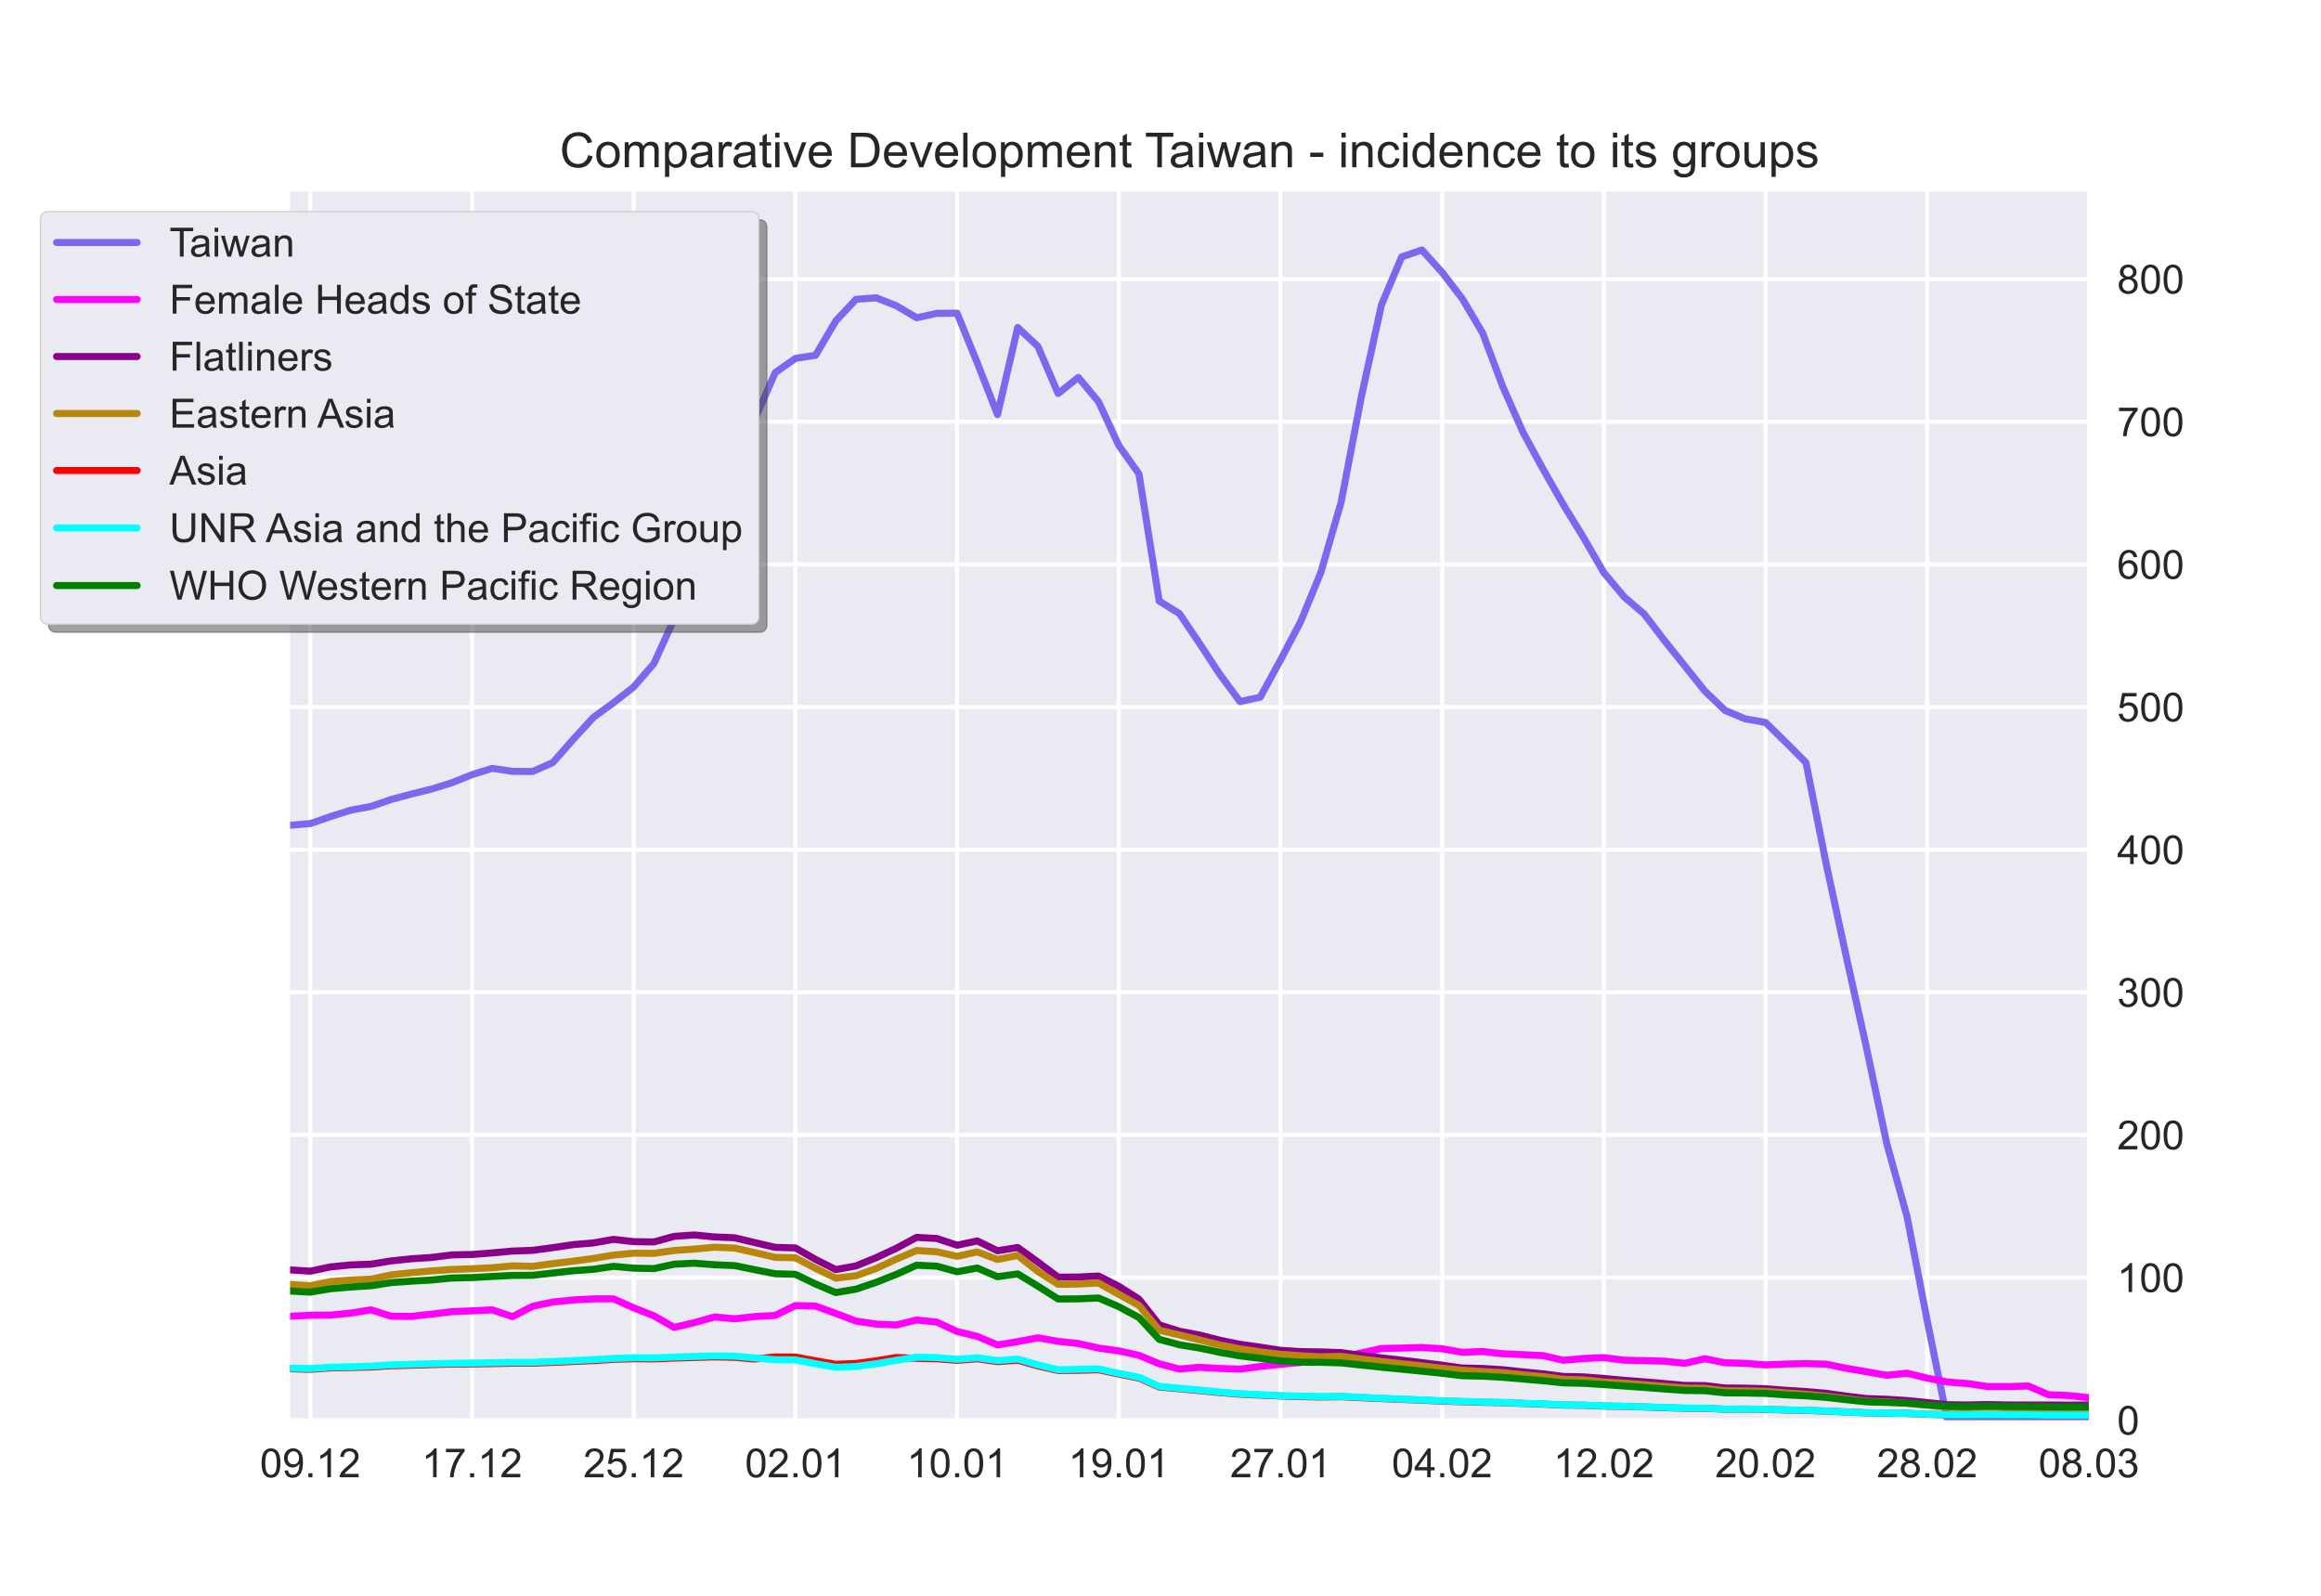 <?xml version="1.0" encoding="utf-8" standalone="no"?>
<!DOCTYPE svg PUBLIC "-//W3C//DTD SVG 1.1//EN"
  "http://www.w3.org/Graphics/SVG/1.1/DTD/svg11.dtd">
<!-- Created with matplotlib (https://matplotlib.org/) -->
<svg height="396pt" version="1.1" viewBox="0 0 576 396" width="576pt" xmlns="http://www.w3.org/2000/svg" xmlns:xlink="http://www.w3.org/1999/xlink">
 <defs>
  <style type="text/css">*{stroke-linecap:butt;stroke-linejoin:round;}</style>
 </defs>
 <g id="figure_1">
  <g id="patch_1">
   <path d="M 0 396 
L 576 396 
L 576 0 
L 0 0 
z
" style="fill:#ffffff;"/>
  </g>
  <g id="axes_1">
   <g id="patch_2">
    <path d="M 72 352.44 
L 518.4 352.44 
L 518.4 47.52 
L 72 47.52 
z
" style="fill:#eaeaf2;"/>
   </g>
   <g id="matplotlib.axis_1">
    <g id="xtick_1">
     <g id="line2d_1">
      <path clip-path="url(#p18e8c0a5b1)" d="M 77.016 352.44 
L 77.016 47.52 
" style="fill:none;stroke:#ffffff;stroke-linecap:round;"/>
     </g>
     <g id="line2d_2"/>
     <g id="text_1">
      <!-- 09.12 -->
      <g style="fill:#262626;" transform="translate(64.505 366.598)scale(0.1 -0.1)">
       <defs>
        <path d="M 4.156 35.297 
Q 4.156 48 6.766 55.734 
Q 9.375 63.484 14.516 67.672 
Q 19.672 71.875 27.484 71.875 
Q 33.25 71.875 37.594 69.547 
Q 41.938 67.234 44.766 62.859 
Q 47.609 58.5 49.219 52.219 
Q 50.828 45.953 50.828 35.297 
Q 50.828 22.703 48.234 14.969 
Q 45.656 7.234 40.5 3 
Q 35.359 -1.219 27.484 -1.219 
Q 17.141 -1.219 11.234 6.203 
Q 4.156 15.141 4.156 35.297 
z
M 13.188 35.297 
Q 13.188 17.672 17.312 11.828 
Q 21.438 6 27.484 6 
Q 33.547 6 37.672 11.859 
Q 41.797 17.719 41.797 35.297 
Q 41.797 52.984 37.672 58.781 
Q 33.547 64.594 27.391 64.594 
Q 21.344 64.594 17.719 59.469 
Q 13.188 52.938 13.188 35.297 
z
" id="ArialMT-48"/>
        <path d="M 5.469 16.547 
L 13.922 17.328 
Q 14.984 11.375 18.016 8.688 
Q 21.047 6 25.781 6 
Q 29.828 6 32.875 7.859 
Q 35.938 9.719 37.891 12.812 
Q 39.844 15.922 41.156 21.188 
Q 42.484 26.469 42.484 31.938 
Q 42.484 32.516 42.438 33.688 
Q 39.797 29.5 35.234 26.875 
Q 30.672 24.266 25.344 24.266 
Q 16.453 24.266 10.297 30.703 
Q 4.156 37.156 4.156 47.703 
Q 4.156 58.594 10.578 65.234 
Q 17 71.875 26.656 71.875 
Q 33.641 71.875 39.422 68.109 
Q 45.219 64.359 48.219 57.391 
Q 51.219 50.438 51.219 37.25 
Q 51.219 23.531 48.234 15.406 
Q 45.266 7.281 39.375 3.031 
Q 33.5 -1.219 25.594 -1.219 
Q 17.188 -1.219 11.859 3.438 
Q 6.547 8.109 5.469 16.547 
z
M 41.453 48.141 
Q 41.453 55.719 37.422 60.156 
Q 33.406 64.594 27.734 64.594 
Q 21.875 64.594 17.531 59.812 
Q 13.188 55.031 13.188 47.406 
Q 13.188 40.578 17.312 36.297 
Q 21.438 32.031 27.484 32.031 
Q 33.594 32.031 37.516 36.297 
Q 41.453 40.578 41.453 48.141 
z
" id="ArialMT-57"/>
        <path d="M 9.078 0 
L 9.078 10.016 
L 19.094 10.016 
L 19.094 0 
z
" id="ArialMT-46"/>
        <path d="M 37.25 0 
L 28.469 0 
L 28.469 56 
Q 25.297 52.984 20.141 49.953 
Q 14.984 46.922 10.891 45.406 
L 10.891 53.906 
Q 18.266 57.375 23.781 62.297 
Q 29.297 67.234 31.594 71.875 
L 37.25 71.875 
z
" id="ArialMT-49"/>
        <path d="M 50.344 8.453 
L 50.344 0 
L 3.031 0 
Q 2.938 3.172 4.047 6.109 
Q 5.859 10.938 9.828 15.625 
Q 13.812 20.312 21.344 26.469 
Q 33.016 36.031 37.109 41.625 
Q 41.219 47.219 41.219 52.203 
Q 41.219 57.422 37.469 61 
Q 33.734 64.594 27.734 64.594 
Q 21.391 64.594 17.578 60.781 
Q 13.766 56.984 13.719 50.25 
L 4.688 51.172 
Q 5.609 61.281 11.656 66.578 
Q 17.719 71.875 27.938 71.875 
Q 38.234 71.875 44.234 66.156 
Q 50.25 60.453 50.25 52 
Q 50.25 47.703 48.484 43.547 
Q 46.734 39.406 42.656 34.812 
Q 38.578 30.219 29.109 22.219 
Q 21.188 15.578 18.938 13.203 
Q 16.703 10.844 15.234 8.453 
z
" id="ArialMT-50"/>
       </defs>
       <use xlink:href="#ArialMT-48"/>
       <use x="55.615" xlink:href="#ArialMT-57"/>
       <use x="111.23" xlink:href="#ArialMT-46"/>
       <use x="139.014" xlink:href="#ArialMT-49"/>
       <use x="194.629" xlink:href="#ArialMT-50"/>
      </g>
     </g>
    </g>
    <g id="xtick_2">
     <g id="line2d_3">
      <path clip-path="url(#p18e8c0a5b1)" d="M 117.142 352.44 
L 117.142 47.52 
" style="fill:none;stroke:#ffffff;stroke-linecap:round;"/>
     </g>
     <g id="line2d_4"/>
     <g id="text_2">
      <!-- 17.12 -->
      <g style="fill:#262626;" transform="translate(104.631 366.598)scale(0.1 -0.1)">
       <defs>
        <path d="M 4.734 62.203 
L 4.734 70.656 
L 51.078 70.656 
L 51.078 63.812 
Q 44.234 56.547 37.516 44.484 
Q 30.812 32.422 27.156 19.672 
Q 24.516 10.688 23.781 0 
L 14.75 0 
Q 14.891 8.453 18.062 20.406 
Q 21.234 32.375 27.172 43.484 
Q 33.109 54.594 39.797 62.203 
z
" id="ArialMT-55"/>
       </defs>
       <use xlink:href="#ArialMT-49"/>
       <use x="55.615" xlink:href="#ArialMT-55"/>
       <use x="111.23" xlink:href="#ArialMT-46"/>
       <use x="139.014" xlink:href="#ArialMT-49"/>
       <use x="194.629" xlink:href="#ArialMT-50"/>
      </g>
     </g>
    </g>
    <g id="xtick_3">
     <g id="line2d_5">
      <path clip-path="url(#p18e8c0a5b1)" d="M 157.267 352.44 
L 157.267 47.52 
" style="fill:none;stroke:#ffffff;stroke-linecap:round;"/>
     </g>
     <g id="line2d_6"/>
     <g id="text_3">
      <!-- 25.12 -->
      <g style="fill:#262626;" transform="translate(144.756 366.598)scale(0.1 -0.1)">
       <defs>
        <path d="M 4.156 18.75 
L 13.375 19.531 
Q 14.406 12.797 18.141 9.391 
Q 21.875 6 27.156 6 
Q 33.5 6 37.891 10.781 
Q 42.281 15.578 42.281 23.484 
Q 42.281 31 38.062 35.344 
Q 33.844 39.703 27 39.703 
Q 22.75 39.703 19.328 37.766 
Q 15.922 35.844 13.969 32.766 
L 5.719 33.844 
L 12.641 70.609 
L 48.25 70.609 
L 48.25 62.203 
L 19.672 62.203 
L 15.828 42.969 
Q 22.266 47.469 29.344 47.469 
Q 38.719 47.469 45.156 40.969 
Q 51.609 34.469 51.609 24.266 
Q 51.609 14.547 45.953 7.469 
Q 39.062 -1.219 27.156 -1.219 
Q 17.391 -1.219 11.203 4.25 
Q 5.031 9.719 4.156 18.75 
z
" id="ArialMT-53"/>
       </defs>
       <use xlink:href="#ArialMT-50"/>
       <use x="55.615" xlink:href="#ArialMT-53"/>
       <use x="111.23" xlink:href="#ArialMT-46"/>
       <use x="139.014" xlink:href="#ArialMT-49"/>
       <use x="194.629" xlink:href="#ArialMT-50"/>
      </g>
     </g>
    </g>
    <g id="xtick_4">
     <g id="line2d_7">
      <path clip-path="url(#p18e8c0a5b1)" d="M 197.393 352.44 
L 197.393 47.52 
" style="fill:none;stroke:#ffffff;stroke-linecap:round;"/>
     </g>
     <g id="line2d_8"/>
     <g id="text_4">
      <!-- 02.01 -->
      <g style="fill:#262626;" transform="translate(184.882 366.598)scale(0.1 -0.1)">
       <use xlink:href="#ArialMT-48"/>
       <use x="55.615" xlink:href="#ArialMT-50"/>
       <use x="111.23" xlink:href="#ArialMT-46"/>
       <use x="139.014" xlink:href="#ArialMT-48"/>
       <use x="194.629" xlink:href="#ArialMT-49"/>
      </g>
     </g>
    </g>
    <g id="xtick_5">
     <g id="line2d_9">
      <path clip-path="url(#p18e8c0a5b1)" d="M 237.519 352.44 
L 237.519 47.52 
" style="fill:none;stroke:#ffffff;stroke-linecap:round;"/>
     </g>
     <g id="line2d_10"/>
     <g id="text_5">
      <!-- 10.01 -->
      <g style="fill:#262626;" transform="translate(225.008 366.598)scale(0.1 -0.1)">
       <use xlink:href="#ArialMT-49"/>
       <use x="55.615" xlink:href="#ArialMT-48"/>
       <use x="111.23" xlink:href="#ArialMT-46"/>
       <use x="139.014" xlink:href="#ArialMT-48"/>
       <use x="194.629" xlink:href="#ArialMT-49"/>
      </g>
     </g>
    </g>
    <g id="xtick_6">
     <g id="line2d_11">
      <path clip-path="url(#p18e8c0a5b1)" d="M 277.645 352.44 
L 277.645 47.52 
" style="fill:none;stroke:#ffffff;stroke-linecap:round;"/>
     </g>
     <g id="line2d_12"/>
     <g id="text_6">
      <!-- 19.01 -->
      <g style="fill:#262626;" transform="translate(265.134 366.598)scale(0.1 -0.1)">
       <use xlink:href="#ArialMT-49"/>
       <use x="55.615" xlink:href="#ArialMT-57"/>
       <use x="111.23" xlink:href="#ArialMT-46"/>
       <use x="139.014" xlink:href="#ArialMT-48"/>
       <use x="194.629" xlink:href="#ArialMT-49"/>
      </g>
     </g>
    </g>
    <g id="xtick_7">
     <g id="line2d_13">
      <path clip-path="url(#p18e8c0a5b1)" d="M 317.771 352.44 
L 317.771 47.52 
" style="fill:none;stroke:#ffffff;stroke-linecap:round;"/>
     </g>
     <g id="line2d_14"/>
     <g id="text_7">
      <!-- 27.01 -->
      <g style="fill:#262626;" transform="translate(305.26 366.598)scale(0.1 -0.1)">
       <use xlink:href="#ArialMT-50"/>
       <use x="55.615" xlink:href="#ArialMT-55"/>
       <use x="111.23" xlink:href="#ArialMT-46"/>
       <use x="139.014" xlink:href="#ArialMT-48"/>
       <use x="194.629" xlink:href="#ArialMT-49"/>
      </g>
     </g>
    </g>
    <g id="xtick_8">
     <g id="line2d_15">
      <path clip-path="url(#p18e8c0a5b1)" d="M 357.897 352.44 
L 357.897 47.52 
" style="fill:none;stroke:#ffffff;stroke-linecap:round;"/>
     </g>
     <g id="line2d_16"/>
     <g id="text_8">
      <!-- 04.02 -->
      <g style="fill:#262626;" transform="translate(345.386 366.598)scale(0.1 -0.1)">
       <defs>
        <path d="M 32.328 0 
L 32.328 17.141 
L 1.266 17.141 
L 1.266 25.203 
L 33.938 71.578 
L 41.109 71.578 
L 41.109 25.203 
L 50.781 25.203 
L 50.781 17.141 
L 41.109 17.141 
L 41.109 0 
z
M 32.328 25.203 
L 32.328 57.469 
L 9.906 25.203 
z
" id="ArialMT-52"/>
       </defs>
       <use xlink:href="#ArialMT-48"/>
       <use x="55.615" xlink:href="#ArialMT-52"/>
       <use x="111.23" xlink:href="#ArialMT-46"/>
       <use x="139.014" xlink:href="#ArialMT-48"/>
       <use x="194.629" xlink:href="#ArialMT-50"/>
      </g>
     </g>
    </g>
    <g id="xtick_9">
     <g id="line2d_17">
      <path clip-path="url(#p18e8c0a5b1)" d="M 398.022 352.44 
L 398.022 47.52 
" style="fill:none;stroke:#ffffff;stroke-linecap:round;"/>
     </g>
     <g id="line2d_18"/>
     <g id="text_9">
      <!-- 12.02 -->
      <g style="fill:#262626;" transform="translate(385.512 366.598)scale(0.1 -0.1)">
       <use xlink:href="#ArialMT-49"/>
       <use x="55.615" xlink:href="#ArialMT-50"/>
       <use x="111.23" xlink:href="#ArialMT-46"/>
       <use x="139.014" xlink:href="#ArialMT-48"/>
       <use x="194.629" xlink:href="#ArialMT-50"/>
      </g>
     </g>
    </g>
    <g id="xtick_10">
     <g id="line2d_19">
      <path clip-path="url(#p18e8c0a5b1)" d="M 438.148 352.44 
L 438.148 47.52 
" style="fill:none;stroke:#ffffff;stroke-linecap:round;"/>
     </g>
     <g id="line2d_20"/>
     <g id="text_10">
      <!-- 20.02 -->
      <g style="fill:#262626;" transform="translate(425.637 366.598)scale(0.1 -0.1)">
       <use xlink:href="#ArialMT-50"/>
       <use x="55.615" xlink:href="#ArialMT-48"/>
       <use x="111.23" xlink:href="#ArialMT-46"/>
       <use x="139.014" xlink:href="#ArialMT-48"/>
       <use x="194.629" xlink:href="#ArialMT-50"/>
      </g>
     </g>
    </g>
    <g id="xtick_11">
     <g id="line2d_21">
      <path clip-path="url(#p18e8c0a5b1)" d="M 478.274 352.44 
L 478.274 47.52 
" style="fill:none;stroke:#ffffff;stroke-linecap:round;"/>
     </g>
     <g id="line2d_22"/>
     <g id="text_11">
      <!-- 28.02 -->
      <g style="fill:#262626;" transform="translate(465.763 366.598)scale(0.1 -0.1)">
       <defs>
        <path d="M 17.672 38.812 
Q 12.203 40.828 9.562 44.531 
Q 6.938 48.25 6.938 53.422 
Q 6.938 61.234 12.547 66.547 
Q 18.172 71.875 27.484 71.875 
Q 36.859 71.875 42.578 66.422 
Q 48.297 60.984 48.297 53.172 
Q 48.297 48.188 45.672 44.5 
Q 43.062 40.828 37.75 38.812 
Q 44.344 36.672 47.781 31.875 
Q 51.219 27.094 51.219 20.453 
Q 51.219 11.281 44.719 5.031 
Q 38.234 -1.219 27.641 -1.219 
Q 17.047 -1.219 10.547 5.047 
Q 4.047 11.328 4.047 20.703 
Q 4.047 27.688 7.594 32.391 
Q 11.141 37.109 17.672 38.812 
z
M 15.922 53.719 
Q 15.922 48.641 19.188 45.406 
Q 22.469 42.188 27.688 42.188 
Q 32.766 42.188 36.016 45.375 
Q 39.266 48.578 39.266 53.219 
Q 39.266 58.062 35.906 61.359 
Q 32.562 64.656 27.594 64.656 
Q 22.562 64.656 19.234 61.422 
Q 15.922 58.203 15.922 53.719 
z
M 13.094 20.656 
Q 13.094 16.891 14.875 13.375 
Q 16.656 9.859 20.172 7.922 
Q 23.688 6 27.734 6 
Q 34.031 6 38.125 10.047 
Q 42.234 14.109 42.234 20.359 
Q 42.234 26.703 38.016 30.859 
Q 33.797 35.016 27.438 35.016 
Q 21.234 35.016 17.156 30.906 
Q 13.094 26.812 13.094 20.656 
z
" id="ArialMT-56"/>
       </defs>
       <use xlink:href="#ArialMT-50"/>
       <use x="55.615" xlink:href="#ArialMT-56"/>
       <use x="111.23" xlink:href="#ArialMT-46"/>
       <use x="139.014" xlink:href="#ArialMT-48"/>
       <use x="194.629" xlink:href="#ArialMT-50"/>
      </g>
     </g>
    </g>
    <g id="xtick_12">
     <g id="line2d_23">
      <path clip-path="url(#p18e8c0a5b1)" d="M 518.4 352.44 
L 518.4 47.52 
" style="fill:none;stroke:#ffffff;stroke-linecap:round;"/>
     </g>
     <g id="line2d_24"/>
     <g id="text_12">
      <!-- 08.03 -->
      <g style="fill:#262626;" transform="translate(505.889 366.598)scale(0.1 -0.1)">
       <defs>
        <path d="M 4.203 18.891 
L 12.984 20.062 
Q 14.5 12.594 18.141 9.297 
Q 21.781 6 27 6 
Q 33.203 6 37.469 10.297 
Q 41.75 14.594 41.75 20.953 
Q 41.75 27 37.797 30.922 
Q 33.844 34.859 27.734 34.859 
Q 25.25 34.859 21.531 33.891 
L 22.516 41.609 
Q 23.391 41.5 23.922 41.5 
Q 29.547 41.5 34.031 44.422 
Q 38.531 47.359 38.531 53.469 
Q 38.531 58.297 35.25 61.469 
Q 31.984 64.656 26.812 64.656 
Q 21.688 64.656 18.266 61.422 
Q 14.844 58.203 13.875 51.766 
L 5.078 53.328 
Q 6.688 62.156 12.391 67.016 
Q 18.109 71.875 26.609 71.875 
Q 32.469 71.875 37.391 69.359 
Q 42.328 66.844 44.938 62.5 
Q 47.562 58.156 47.562 53.266 
Q 47.562 48.641 45.062 44.828 
Q 42.578 41.016 37.703 38.766 
Q 44.047 37.312 47.562 32.688 
Q 51.078 28.078 51.078 21.141 
Q 51.078 11.766 44.234 5.25 
Q 37.406 -1.266 26.953 -1.266 
Q 17.531 -1.266 11.297 4.344 
Q 5.078 9.969 4.203 18.891 
z
" id="ArialMT-51"/>
       </defs>
       <use xlink:href="#ArialMT-48"/>
       <use x="55.615" xlink:href="#ArialMT-56"/>
       <use x="111.23" xlink:href="#ArialMT-46"/>
       <use x="139.014" xlink:href="#ArialMT-48"/>
       <use x="194.629" xlink:href="#ArialMT-51"/>
      </g>
     </g>
    </g>
   </g>
   <g id="matplotlib.axis_2">
    <g id="ytick_1">
     <g id="line2d_25">
      <path clip-path="url(#p18e8c0a5b1)" d="M 72 352.44 
L 518.4 352.44 
" style="fill:none;stroke:#ffffff;stroke-linecap:round;"/>
     </g>
     <g id="line2d_26"/>
     <g id="text_13">
      <!-- 0 -->
      <g style="fill:#262626;" transform="translate(525.4 356.019)scale(0.1 -0.1)">
       <use xlink:href="#ArialMT-48"/>
      </g>
     </g>
    </g>
    <g id="ytick_2">
     <g id="line2d_27">
      <path clip-path="url(#p18e8c0a5b1)" d="M 72 317.043 
L 518.4 317.043 
" style="fill:none;stroke:#ffffff;stroke-linecap:round;"/>
     </g>
     <g id="line2d_28"/>
     <g id="text_14">
      <!-- 100 -->
      <g style="fill:#262626;" transform="translate(525.4 320.622)scale(0.1 -0.1)">
       <use xlink:href="#ArialMT-49"/>
       <use x="55.615" xlink:href="#ArialMT-48"/>
       <use x="111.23" xlink:href="#ArialMT-48"/>
      </g>
     </g>
    </g>
    <g id="ytick_3">
     <g id="line2d_29">
      <path clip-path="url(#p18e8c0a5b1)" d="M 72 281.645 
L 518.4 281.645 
" style="fill:none;stroke:#ffffff;stroke-linecap:round;"/>
     </g>
     <g id="line2d_30"/>
     <g id="text_15">
      <!-- 200 -->
      <g style="fill:#262626;" transform="translate(525.4 285.224)scale(0.1 -0.1)">
       <use xlink:href="#ArialMT-50"/>
       <use x="55.615" xlink:href="#ArialMT-48"/>
       <use x="111.23" xlink:href="#ArialMT-48"/>
      </g>
     </g>
    </g>
    <g id="ytick_4">
     <g id="line2d_31">
      <path clip-path="url(#p18e8c0a5b1)" d="M 72 246.248 
L 518.4 246.248 
" style="fill:none;stroke:#ffffff;stroke-linecap:round;"/>
     </g>
     <g id="line2d_32"/>
     <g id="text_16">
      <!-- 300 -->
      <g style="fill:#262626;" transform="translate(525.4 249.827)scale(0.1 -0.1)">
       <use xlink:href="#ArialMT-51"/>
       <use x="55.615" xlink:href="#ArialMT-48"/>
       <use x="111.23" xlink:href="#ArialMT-48"/>
      </g>
     </g>
    </g>
    <g id="ytick_5">
     <g id="line2d_33">
      <path clip-path="url(#p18e8c0a5b1)" d="M 72 210.851 
L 518.4 210.851 
" style="fill:none;stroke:#ffffff;stroke-linecap:round;"/>
     </g>
     <g id="line2d_34"/>
     <g id="text_17">
      <!-- 400 -->
      <g style="fill:#262626;" transform="translate(525.4 214.429)scale(0.1 -0.1)">
       <use xlink:href="#ArialMT-52"/>
       <use x="55.615" xlink:href="#ArialMT-48"/>
       <use x="111.23" xlink:href="#ArialMT-48"/>
      </g>
     </g>
    </g>
    <g id="ytick_6">
     <g id="line2d_35">
      <path clip-path="url(#p18e8c0a5b1)" d="M 72 175.453 
L 518.4 175.453 
" style="fill:none;stroke:#ffffff;stroke-linecap:round;"/>
     </g>
     <g id="line2d_36"/>
     <g id="text_18">
      <!-- 500 -->
      <g style="fill:#262626;" transform="translate(525.4 179.032)scale(0.1 -0.1)">
       <use xlink:href="#ArialMT-53"/>
       <use x="55.615" xlink:href="#ArialMT-48"/>
       <use x="111.23" xlink:href="#ArialMT-48"/>
      </g>
     </g>
    </g>
    <g id="ytick_7">
     <g id="line2d_37">
      <path clip-path="url(#p18e8c0a5b1)" d="M 72 140.056 
L 518.4 140.056 
" style="fill:none;stroke:#ffffff;stroke-linecap:round;"/>
     </g>
     <g id="line2d_38"/>
     <g id="text_19">
      <!-- 600 -->
      <g style="fill:#262626;" transform="translate(525.4 143.635)scale(0.1 -0.1)">
       <defs>
        <path d="M 49.75 54.047 
L 41.016 53.375 
Q 39.844 58.547 37.703 60.891 
Q 34.125 64.656 28.906 64.656 
Q 24.703 64.656 21.531 62.312 
Q 17.391 59.281 14.984 53.469 
Q 12.594 47.656 12.5 36.922 
Q 15.672 41.75 20.266 44.094 
Q 24.859 46.438 29.891 46.438 
Q 38.672 46.438 44.844 39.969 
Q 51.031 33.5 51.031 23.25 
Q 51.031 16.5 48.125 10.719 
Q 45.219 4.938 40.141 1.859 
Q 35.062 -1.219 28.609 -1.219 
Q 17.625 -1.219 10.688 6.859 
Q 3.766 14.938 3.766 33.5 
Q 3.766 54.25 11.422 63.672 
Q 18.109 71.875 29.438 71.875 
Q 37.891 71.875 43.281 67.141 
Q 48.688 62.406 49.75 54.047 
z
M 13.875 23.188 
Q 13.875 18.656 15.797 14.5 
Q 17.719 10.359 21.188 8.172 
Q 24.656 6 28.469 6 
Q 34.031 6 38.031 10.484 
Q 42.047 14.984 42.047 22.703 
Q 42.047 30.125 38.078 34.391 
Q 34.125 38.672 28.125 38.672 
Q 22.172 38.672 18.016 34.391 
Q 13.875 30.125 13.875 23.188 
z
" id="ArialMT-54"/>
       </defs>
       <use xlink:href="#ArialMT-54"/>
       <use x="55.615" xlink:href="#ArialMT-48"/>
       <use x="111.23" xlink:href="#ArialMT-48"/>
      </g>
     </g>
    </g>
    <g id="ytick_8">
     <g id="line2d_39">
      <path clip-path="url(#p18e8c0a5b1)" d="M 72 104.658 
L 518.4 104.658 
" style="fill:none;stroke:#ffffff;stroke-linecap:round;"/>
     </g>
     <g id="line2d_40"/>
     <g id="text_20">
      <!-- 700 -->
      <g style="fill:#262626;" transform="translate(525.4 108.237)scale(0.1 -0.1)">
       <use xlink:href="#ArialMT-55"/>
       <use x="55.615" xlink:href="#ArialMT-48"/>
       <use x="111.23" xlink:href="#ArialMT-48"/>
      </g>
     </g>
    </g>
    <g id="ytick_9">
     <g id="line2d_41">
      <path clip-path="url(#p18e8c0a5b1)" d="M 72 69.261 
L 518.4 69.261 
" style="fill:none;stroke:#ffffff;stroke-linecap:round;"/>
     </g>
     <g id="line2d_42"/>
     <g id="text_21">
      <!-- 800 -->
      <g style="fill:#262626;" transform="translate(525.4 72.84)scale(0.1 -0.1)">
       <use xlink:href="#ArialMT-56"/>
       <use x="55.615" xlink:href="#ArialMT-48"/>
       <use x="111.23" xlink:href="#ArialMT-48"/>
      </g>
     </g>
    </g>
   </g>
   <g id="line2d_43">
    <path clip-path="url(#p18e8c0a5b1)" d="M 72 204.798 
L 77.016 204.373 
L 82.031 202.638 
L 87.047 201.045 
L 92.063 200.125 
L 97.079 198.391 
L 102.094 197.046 
L 107.11 195.807 
L 112.126 194.249 
L 117.142 192.232 
L 122.157 190.674 
L 127.173 191.417 
L 132.189 191.453 
L 137.204 189.223 
L 142.22 183.524 
L 147.236 178.037 
L 152.252 174.391 
L 157.267 170.462 
L 162.283 164.657 
L 167.299 153.613 
L 172.315 140.091 
L 177.33 128.021 
L 182.346 115.49 
L 187.362 103.986 
L 192.378 92.482 
L 197.393 88.942 
L 202.409 88.163 
L 207.425 79.632 
L 212.44 74.287 
L 217.456 73.898 
L 222.472 75.88 
L 227.488 78.854 
L 232.503 77.756 
L 237.519 77.721 
L 242.535 90.039 
L 247.551 102.889 
L 252.566 81.261 
L 257.582 85.969 
L 262.598 97.65 
L 267.613 93.65 
L 272.629 99.703 
L 277.645 110.534 
L 282.661 117.614 
L 287.676 149.153 
L 292.692 152.268 
L 297.708 159.701 
L 302.724 167.347 
L 307.739 174.108 
L 312.755 173.011 
L 317.771 163.807 
L 322.787 154.25 
L 327.802 142.038 
L 332.818 124.623 
L 337.834 98.499 
L 342.849 75.597 
L 347.865 63.739 
L 352.881 62.04 
L 357.897 67.597 
L 362.912 74.146 
L 367.928 82.606 
L 372.944 95.951 
L 377.96 107.278 
L 382.975 116.481 
L 387.991 125.26 
L 393.007 133.436 
L 398.022 142.109 
L 403.038 148.091 
L 408.054 152.409 
L 413.07 158.958 
L 418.085 165.223 
L 423.101 171.489 
L 428.117 176.303 
L 433.133 178.391 
L 438.148 179.276 
L 443.164 184.196 
L 448.18 189.223 
L 453.196 214.355 
L 458.211 237.505 
L 463.227 260.124 
L 468.243 283.805 
L 473.258 301.857 
L 478.274 327.733 
L 483.29 352.44 
L 488.306 352.44 
L 493.321 352.44 
L 498.337 352.44 
L 503.353 352.44 
L 508.369 352.44 
L 513.384 352.44 
L 518.4 352.44 
" style="fill:none;stroke:#7b68ee;stroke-linecap:round;stroke-width:1.75;"/>
   </g>
   <g id="line2d_44">
    <path clip-path="url(#p18e8c0a5b1)" d="M 72 326.635 
L 77.016 326.388 
L 82.031 326.352 
L 87.047 325.857 
L 92.063 325.042 
L 97.079 326.635 
L 102.094 326.671 
L 107.11 326.104 
L 112.126 325.503 
L 117.142 325.29 
L 122.157 325.042 
L 127.173 326.742 
L 132.189 324.158 
L 137.204 323.096 
L 142.22 322.6 
L 147.236 322.317 
L 152.252 322.317 
L 157.267 324.547 
L 162.283 326.529 
L 167.299 329.396 
L 172.315 328.228 
L 177.33 326.812 
L 182.346 327.272 
L 187.362 326.706 
L 192.378 326.423 
L 197.393 323.981 
L 202.409 324.122 
L 207.425 325.927 
L 212.44 327.839 
L 217.456 328.582 
L 222.472 328.795 
L 227.488 327.556 
L 232.503 328.087 
L 237.519 330.423 
L 242.535 331.626 
L 247.551 333.75 
L 252.566 332.936 
L 257.582 331.98 
L 262.598 332.865 
L 267.613 333.396 
L 272.629 334.529 
L 277.645 335.237 
L 282.661 336.334 
L 287.676 338.423 
L 292.692 339.732 
L 297.708 339.308 
L 302.724 339.591 
L 307.739 339.768 
L 312.755 339.095 
L 317.771 338.564 
L 322.787 338.104 
L 327.802 336.971 
L 332.818 336.901 
L 337.834 335.732 
L 342.849 334.635 
L 347.865 334.529 
L 352.881 334.387 
L 357.897 334.706 
L 362.912 335.591 
L 367.928 335.378 
L 372.944 335.945 
L 377.96 336.157 
L 382.975 336.405 
L 387.991 337.573 
L 393.007 337.113 
L 398.022 336.901 
L 403.038 337.538 
L 408.054 337.644 
L 413.07 337.785 
L 418.085 338.316 
L 423.101 337.184 
L 428.117 338.175 
L 433.133 338.316 
L 438.148 338.706 
L 443.164 338.493 
L 448.18 338.387 
L 453.196 338.529 
L 458.211 339.555 
L 463.227 340.405 
L 468.243 341.29 
L 473.258 340.759 
L 478.274 341.998 
L 483.29 342.954 
L 488.306 343.343 
L 493.321 344.086 
L 498.337 344.086 
L 503.353 343.945 
L 508.369 346.104 
L 513.384 346.316 
L 518.4 346.847 
" style="fill:none;stroke:#ff00ff;stroke-linecap:round;stroke-width:1.75;"/>
   </g>
   <g id="line2d_45">
    <path clip-path="url(#p18e8c0a5b1)" d="M 72 315.131 
L 77.016 315.45 
L 82.031 314.388 
L 87.047 313.892 
L 92.063 313.715 
L 97.079 312.901 
L 102.094 312.37 
L 107.11 312.052 
L 112.126 311.414 
L 117.142 311.308 
L 122.157 310.919 
L 127.173 310.459 
L 132.189 310.282 
L 137.204 309.609 
L 142.22 308.866 
L 147.236 308.441 
L 152.252 307.556 
L 157.267 308.122 
L 162.283 308.193 
L 167.299 306.813 
L 172.315 306.459 
L 177.33 306.954 
L 182.346 307.167 
L 187.362 308.37 
L 192.378 309.538 
L 197.393 309.68 
L 202.409 312.547 
L 207.425 315.06 
L 212.44 314.14 
L 217.456 312.087 
L 222.472 309.751 
L 227.488 307.061 
L 232.503 307.344 
L 237.519 309.007 
L 242.535 307.946 
L 247.551 310.388 
L 252.566 309.574 
L 257.582 313.184 
L 262.598 316.936 
L 267.613 316.901 
L 272.629 316.653 
L 277.645 319.202 
L 282.661 322.388 
L 287.676 328.759 
L 292.692 330.352 
L 297.708 331.308 
L 302.724 332.582 
L 307.739 333.609 
L 312.755 334.317 
L 317.771 335.095 
L 322.787 335.414 
L 327.802 335.485 
L 332.818 335.662 
L 337.834 336.334 
L 342.849 336.971 
L 347.865 337.538 
L 352.881 338.139 
L 357.897 338.777 
L 362.912 339.485 
L 367.928 339.591 
L 372.944 339.909 
L 377.96 340.44 
L 382.975 340.936 
L 387.991 341.573 
L 393.007 341.679 
L 398.022 342.069 
L 403.038 342.529 
L 408.054 342.918 
L 413.07 343.343 
L 418.085 343.803 
L 423.101 343.838 
L 428.117 344.44 
L 433.133 344.476 
L 438.148 344.617 
L 443.164 345.007 
L 448.18 345.325 
L 453.196 345.75 
L 458.211 346.458 
L 463.227 347.06 
L 468.243 347.237 
L 473.258 347.555 
L 478.274 348.051 
L 483.29 348.582 
L 488.306 348.652 
L 493.321 348.546 
L 498.337 348.652 
L 503.353 348.652 
L 508.369 348.652 
L 513.384 348.688 
L 518.4 348.652 
" style="fill:none;stroke:#8b008b;stroke-linecap:round;stroke-width:1.75;"/>
   </g>
   <g id="line2d_46">
    <path clip-path="url(#p18e8c0a5b1)" d="M 72 318.742 
L 77.016 319.06 
L 82.031 318.034 
L 87.047 317.644 
L 92.063 317.432 
L 97.079 316.37 
L 102.094 315.839 
L 107.11 315.379 
L 112.126 315.025 
L 117.142 314.848 
L 122.157 314.6 
L 127.173 314.14 
L 132.189 314.246 
L 137.204 313.574 
L 142.22 312.972 
L 147.236 312.299 
L 152.252 311.45 
L 157.267 310.99 
L 162.283 311.025 
L 167.299 310.317 
L 172.315 309.963 
L 177.33 309.503 
L 182.346 309.715 
L 187.362 310.848 
L 192.378 312.016 
L 197.393 312.122 
L 202.409 314.742 
L 207.425 317.184 
L 212.44 316.582 
L 217.456 314.777 
L 222.472 312.441 
L 227.488 310.317 
L 232.503 310.636 
L 237.519 311.768 
L 242.535 310.671 
L 247.551 312.547 
L 252.566 311.556 
L 257.582 315.521 
L 262.598 318.706 
L 267.613 318.636 
L 272.629 318.388 
L 277.645 321.22 
L 282.661 323.945 
L 287.676 330.104 
L 292.692 331.272 
L 297.708 332.511 
L 302.724 333.75 
L 307.739 334.741 
L 312.755 335.485 
L 317.771 336.086 
L 322.787 336.44 
L 327.802 336.688 
L 332.818 336.582 
L 337.834 337.255 
L 342.849 337.856 
L 347.865 338.423 
L 352.881 338.954 
L 357.897 339.555 
L 362.912 340.016 
L 367.928 340.369 
L 372.944 340.653 
L 377.96 341.184 
L 382.975 341.608 
L 387.991 342.281 
L 393.007 342.423 
L 398.022 342.954 
L 403.038 343.237 
L 408.054 343.626 
L 413.07 344.051 
L 418.085 344.44 
L 423.101 344.511 
L 428.117 345.113 
L 433.133 345.148 
L 438.148 345.254 
L 443.164 345.644 
L 448.18 345.998 
L 453.196 346.493 
L 458.211 347.13 
L 463.227 347.732 
L 468.243 347.909 
L 473.258 348.228 
L 478.274 348.723 
L 483.29 349.254 
L 488.306 349.325 
L 493.321 349.219 
L 498.337 349.325 
L 503.353 349.36 
L 508.369 349.36 
L 513.384 349.396 
L 518.4 349.396 
" style="fill:none;stroke:#b8860b;stroke-linecap:round;stroke-width:1.75;"/>
   </g>
   <g id="line2d_47">
    <path clip-path="url(#p18e8c0a5b1)" d="M 72 339.662 
L 77.016 339.803 
L 82.031 339.449 
L 87.047 339.343 
L 92.063 339.237 
L 97.079 338.918 
L 102.094 338.777 
L 107.11 338.635 
L 112.126 338.493 
L 117.142 338.458 
L 122.157 338.387 
L 127.173 338.281 
L 132.189 338.281 
L 137.204 338.069 
L 142.22 337.856 
L 147.236 337.644 
L 152.252 337.325 
L 157.267 337.184 
L 162.283 337.219 
L 167.299 337.007 
L 172.315 336.865 
L 177.33 336.724 
L 182.346 336.83 
L 187.362 337.255 
L 192.378 336.724 
L 197.393 336.759 
L 202.409 337.679 
L 207.425 338.564 
L 212.44 338.352 
L 217.456 337.679 
L 222.472 336.865 
L 227.488 337.078 
L 232.503 337.184 
L 237.519 337.573 
L 242.535 337.184 
L 247.551 337.892 
L 252.566 337.538 
L 257.582 338.954 
L 262.598 340.086 
L 267.613 340.051 
L 272.629 339.909 
L 277.645 340.971 
L 282.661 341.962 
L 287.676 344.192 
L 292.692 344.617 
L 297.708 345.077 
L 302.724 345.573 
L 307.739 345.962 
L 312.755 346.21 
L 317.771 346.422 
L 322.787 346.564 
L 327.802 346.67 
L 332.818 346.599 
L 337.834 346.847 
L 342.849 347.06 
L 347.865 347.272 
L 352.881 347.449 
L 357.897 347.697 
L 362.912 347.838 
L 367.928 347.98 
L 372.944 348.086 
L 377.96 348.263 
L 382.975 348.44 
L 387.991 348.688 
L 393.007 348.723 
L 398.022 348.936 
L 403.038 349.006 
L 408.054 349.148 
L 413.07 349.325 
L 418.085 349.467 
L 423.101 349.467 
L 428.117 349.714 
L 433.133 349.679 
L 438.148 349.75 
L 443.164 349.891 
L 448.18 349.998 
L 453.196 350.175 
L 458.211 350.387 
L 463.227 350.599 
L 468.243 350.706 
L 473.258 350.741 
L 478.274 350.953 
L 483.29 351.095 
L 488.306 351.095 
L 493.321 351.06 
L 498.337 351.095 
L 503.353 351.13 
L 508.369 351.166 
L 513.384 351.166 
L 518.4 351.166 
" style="fill:none;stroke:#ff0000;stroke-linecap:round;stroke-width:1.75;"/>
   </g>
   <g id="line2d_48">
    <path clip-path="url(#p18e8c0a5b1)" d="M 72 339.52 
L 77.016 339.626 
L 82.031 339.272 
L 87.047 339.166 
L 92.063 339.024 
L 97.079 338.706 
L 102.094 338.564 
L 107.11 338.423 
L 112.126 338.316 
L 117.142 338.246 
L 122.157 338.175 
L 127.173 338.069 
L 132.189 338.069 
L 137.204 337.856 
L 142.22 337.644 
L 147.236 337.396 
L 152.252 337.113 
L 157.267 336.936 
L 162.283 336.971 
L 167.299 336.759 
L 172.315 336.617 
L 177.33 336.476 
L 182.346 336.547 
L 187.362 336.971 
L 192.378 337.432 
L 197.393 337.467 
L 202.409 338.423 
L 207.425 339.308 
L 212.44 339.095 
L 217.456 338.423 
L 222.472 337.573 
L 227.488 336.794 
L 232.503 336.901 
L 237.519 337.325 
L 242.535 336.936 
L 247.551 337.644 
L 252.566 337.255 
L 257.582 338.706 
L 262.598 339.909 
L 267.613 339.803 
L 272.629 339.697 
L 277.645 340.794 
L 282.661 341.785 
L 287.676 344.051 
L 292.692 344.511 
L 297.708 344.936 
L 302.724 345.467 
L 307.739 345.856 
L 312.755 346.104 
L 317.771 346.352 
L 322.787 346.458 
L 327.802 346.564 
L 332.818 346.529 
L 337.834 346.741 
L 342.849 346.989 
L 347.865 347.201 
L 352.881 347.378 
L 357.897 347.626 
L 362.912 347.768 
L 367.928 347.909 
L 372.944 348.015 
L 377.96 348.228 
L 382.975 348.369 
L 387.991 348.652 
L 393.007 348.688 
L 398.022 348.865 
L 403.038 348.971 
L 408.054 349.113 
L 413.07 349.254 
L 418.085 349.431 
L 423.101 349.431 
L 428.117 349.679 
L 433.133 349.644 
L 438.148 349.714 
L 443.164 349.856 
L 448.18 349.962 
L 453.196 350.139 
L 458.211 350.387 
L 463.227 350.599 
L 468.243 350.67 
L 473.258 350.741 
L 478.274 350.918 
L 483.29 351.095 
L 488.306 351.095 
L 493.321 351.06 
L 498.337 351.095 
L 503.353 351.095 
L 508.369 351.166 
L 513.384 351.166 
L 518.4 351.166 
" style="fill:none;stroke:#00ffff;stroke-linecap:round;stroke-width:1.75;"/>
   </g>
   <g id="line2d_49">
    <path clip-path="url(#p18e8c0a5b1)" d="M 72 320.37 
L 77.016 320.653 
L 82.031 319.804 
L 87.047 319.379 
L 92.063 319.06 
L 97.079 318.282 
L 102.094 317.928 
L 107.11 317.644 
L 112.126 317.149 
L 117.142 317.043 
L 122.157 316.759 
L 127.173 316.512 
L 132.189 316.476 
L 137.204 315.91 
L 142.22 315.344 
L 147.236 314.99 
L 152.252 314.246 
L 157.267 314.706 
L 162.283 314.813 
L 167.299 313.715 
L 172.315 313.467 
L 177.33 313.857 
L 182.346 314.069 
L 187.362 315.096 
L 192.378 316.087 
L 197.393 316.228 
L 202.409 318.636 
L 207.425 320.759 
L 212.44 319.91 
L 217.456 318.211 
L 222.472 316.228 
L 227.488 313.963 
L 232.503 314.211 
L 237.519 315.591 
L 242.535 314.671 
L 247.551 316.83 
L 252.566 316.122 
L 257.582 319.166 
L 262.598 322.352 
L 267.613 322.317 
L 272.629 322.104 
L 277.645 324.264 
L 282.661 326.954 
L 287.676 332.37 
L 292.692 333.715 
L 297.708 334.529 
L 302.724 335.591 
L 307.739 336.476 
L 312.755 337.078 
L 317.771 337.715 
L 322.787 338.033 
L 327.802 338.069 
L 332.818 338.21 
L 337.834 338.741 
L 342.849 339.272 
L 347.865 339.768 
L 352.881 340.263 
L 357.897 340.794 
L 362.912 341.396 
L 367.928 341.502 
L 372.944 341.785 
L 377.96 342.21 
L 382.975 342.635 
L 387.991 343.166 
L 393.007 343.272 
L 398.022 343.591 
L 403.038 343.945 
L 408.054 344.299 
L 413.07 344.688 
L 418.085 345.042 
L 423.101 345.113 
L 428.117 345.644 
L 433.133 345.679 
L 438.148 345.785 
L 443.164 346.139 
L 448.18 346.387 
L 453.196 346.776 
L 458.211 347.343 
L 463.227 347.874 
L 468.243 348.015 
L 473.258 348.192 
L 478.274 348.617 
L 483.29 348.971 
L 488.306 349.042 
L 493.321 348.936 
L 498.337 349.006 
L 503.353 349.042 
L 508.369 349.113 
L 513.384 349.148 
L 518.4 349.113 
" style="fill:none;stroke:#008000;stroke-linecap:round;stroke-width:1.75;"/>
   </g>
   <g id="patch_3">
    <path d="M 72 352.44 
L 72 47.52 
" style="fill:none;"/>
   </g>
   <g id="patch_4">
    <path d="M 518.4 352.44 
L 518.4 47.52 
" style="fill:none;"/>
   </g>
   <g id="patch_5">
    <path d="M 72 352.44 
L 518.4 352.44 
" style="fill:none;"/>
   </g>
   <g id="patch_6">
    <path d="M 72 47.52 
L 518.4 47.52 
" style="fill:none;"/>
   </g>
   <g id="text_22">
    <!-- Comparative Development Taiwan - incidence to its groups -->
    <g style="fill:#262626;" transform="translate(138.907 41.52)scale(0.12 -0.12)">
     <defs>
      <path d="M 58.797 25.094 
L 68.266 22.703 
Q 65.281 11.031 57.547 4.906 
Q 49.812 -1.219 38.625 -1.219 
Q 27.047 -1.219 19.797 3.484 
Q 12.547 8.203 8.766 17.141 
Q 4.984 26.078 4.984 36.328 
Q 4.984 47.516 9.25 55.828 
Q 13.531 64.156 21.406 68.469 
Q 29.297 72.797 38.766 72.797 
Q 49.516 72.797 56.828 67.328 
Q 64.156 61.859 67.047 51.953 
L 57.719 49.75 
Q 55.219 57.562 50.484 61.125 
Q 45.75 64.703 38.578 64.703 
Q 30.328 64.703 24.781 60.734 
Q 19.234 56.781 16.984 50.109 
Q 14.75 43.453 14.75 36.375 
Q 14.75 27.25 17.406 20.438 
Q 20.062 13.625 25.672 10.25 
Q 31.297 6.891 37.844 6.891 
Q 45.797 6.891 51.312 11.469 
Q 56.844 16.062 58.797 25.094 
z
" id="ArialMT-67"/>
      <path d="M 3.328 25.922 
Q 3.328 40.328 11.328 47.266 
Q 18.016 53.031 27.641 53.031 
Q 38.328 53.031 45.109 46.016 
Q 51.906 39.016 51.906 26.656 
Q 51.906 16.656 48.906 10.906 
Q 45.906 5.172 40.156 2 
Q 34.422 -1.172 27.641 -1.172 
Q 16.75 -1.172 10.031 5.812 
Q 3.328 12.797 3.328 25.922 
z
M 12.359 25.922 
Q 12.359 15.969 16.703 11.016 
Q 21.047 6.062 27.641 6.062 
Q 34.188 6.062 38.531 11.031 
Q 42.875 16.016 42.875 26.219 
Q 42.875 35.844 38.5 40.797 
Q 34.125 45.75 27.641 45.75 
Q 21.047 45.75 16.703 40.812 
Q 12.359 35.891 12.359 25.922 
z
" id="ArialMT-111"/>
      <path d="M 6.594 0 
L 6.594 51.859 
L 14.453 51.859 
L 14.453 44.578 
Q 16.891 48.391 20.938 50.703 
Q 25 53.031 30.172 53.031 
Q 35.938 53.031 39.625 50.641 
Q 43.312 48.25 44.828 43.953 
Q 50.984 53.031 60.844 53.031 
Q 68.562 53.031 72.703 48.75 
Q 76.859 44.484 76.859 35.594 
L 76.859 0 
L 68.109 0 
L 68.109 32.672 
Q 68.109 37.938 67.25 40.25 
Q 66.406 42.578 64.156 43.984 
Q 61.922 45.406 58.891 45.406 
Q 53.422 45.406 49.797 41.766 
Q 46.188 38.141 46.188 30.125 
L 46.188 0 
L 37.406 0 
L 37.406 33.688 
Q 37.406 39.547 35.25 42.469 
Q 33.109 45.406 28.219 45.406 
Q 24.516 45.406 21.359 43.453 
Q 18.219 41.5 16.797 37.734 
Q 15.375 33.984 15.375 26.906 
L 15.375 0 
z
" id="ArialMT-109"/>
      <path d="M 6.594 -19.875 
L 6.594 51.859 
L 14.594 51.859 
L 14.594 45.125 
Q 17.438 49.078 21 51.047 
Q 24.562 53.031 29.641 53.031 
Q 36.281 53.031 41.359 49.609 
Q 46.438 46.188 49.016 39.953 
Q 51.609 33.734 51.609 26.312 
Q 51.609 18.359 48.75 11.984 
Q 45.906 5.609 40.453 2.219 
Q 35.016 -1.172 29 -1.172 
Q 24.609 -1.172 21.109 0.688 
Q 17.625 2.547 15.375 5.375 
L 15.375 -19.875 
z
M 14.547 25.641 
Q 14.547 15.625 18.594 10.844 
Q 22.656 6.062 28.422 6.062 
Q 34.281 6.062 38.453 11.016 
Q 42.625 15.969 42.625 26.375 
Q 42.625 36.281 38.547 41.203 
Q 34.469 46.141 28.812 46.141 
Q 23.188 46.141 18.859 40.891 
Q 14.547 35.641 14.547 25.641 
z
" id="ArialMT-112"/>
      <path d="M 40.438 6.391 
Q 35.547 2.25 31.031 0.531 
Q 26.516 -1.172 21.344 -1.172 
Q 12.797 -1.172 8.203 3 
Q 3.609 7.172 3.609 13.672 
Q 3.609 17.484 5.344 20.625 
Q 7.078 23.781 9.891 25.688 
Q 12.703 27.594 16.219 28.562 
Q 18.797 29.25 24.031 29.891 
Q 34.672 31.156 39.703 32.906 
Q 39.75 34.719 39.75 35.203 
Q 39.75 40.578 37.25 42.781 
Q 33.891 45.75 27.25 45.75 
Q 21.047 45.75 18.094 43.578 
Q 15.141 41.406 13.719 35.891 
L 5.125 37.062 
Q 6.297 42.578 8.984 45.969 
Q 11.672 49.359 16.75 51.188 
Q 21.828 53.031 28.516 53.031 
Q 35.156 53.031 39.297 51.469 
Q 43.453 49.906 45.406 47.531 
Q 47.359 45.172 48.141 41.547 
Q 48.578 39.312 48.578 33.453 
L 48.578 21.734 
Q 48.578 9.469 49.141 6.219 
Q 49.703 2.984 51.375 0 
L 42.188 0 
Q 40.828 2.734 40.438 6.391 
z
M 39.703 26.031 
Q 34.906 24.078 25.344 22.703 
Q 19.922 21.922 17.672 20.938 
Q 15.438 19.969 14.203 18.094 
Q 12.984 16.219 12.984 13.922 
Q 12.984 10.406 15.641 8.062 
Q 18.312 5.719 23.438 5.719 
Q 28.516 5.719 32.469 7.938 
Q 36.422 10.156 38.281 14.016 
Q 39.703 17 39.703 22.797 
z
" id="ArialMT-97"/>
      <path d="M 6.5 0 
L 6.5 51.859 
L 14.406 51.859 
L 14.406 44 
Q 17.438 49.516 20 51.266 
Q 22.562 53.031 25.641 53.031 
Q 30.078 53.031 34.672 50.203 
L 31.641 42.047 
Q 28.422 43.953 25.203 43.953 
Q 22.312 43.953 20.016 42.219 
Q 17.719 40.484 16.75 37.406 
Q 15.281 32.719 15.281 27.156 
L 15.281 0 
z
" id="ArialMT-114"/>
      <path d="M 25.781 7.859 
L 27.047 0.094 
Q 23.344 -0.688 20.406 -0.688 
Q 15.625 -0.688 12.984 0.828 
Q 10.359 2.344 9.281 4.812 
Q 8.203 7.281 8.203 15.188 
L 8.203 45.016 
L 1.766 45.016 
L 1.766 51.859 
L 8.203 51.859 
L 8.203 64.703 
L 16.938 69.969 
L 16.938 51.859 
L 25.781 51.859 
L 25.781 45.016 
L 16.938 45.016 
L 16.938 14.703 
Q 16.938 10.938 17.406 9.859 
Q 17.875 8.797 18.922 8.156 
Q 19.969 7.516 21.922 7.516 
Q 23.391 7.516 25.781 7.859 
z
" id="ArialMT-116"/>
      <path d="M 6.641 61.469 
L 6.641 71.578 
L 15.438 71.578 
L 15.438 61.469 
z
M 6.641 0 
L 6.641 51.859 
L 15.438 51.859 
L 15.438 0 
z
" id="ArialMT-105"/>
      <path d="M 21 0 
L 1.266 51.859 
L 10.547 51.859 
L 21.688 20.797 
Q 23.484 15.766 25 10.359 
Q 26.172 14.453 28.266 20.219 
L 39.797 51.859 
L 48.828 51.859 
L 29.203 0 
z
" id="ArialMT-118"/>
      <path d="M 42.094 16.703 
L 51.172 15.578 
Q 49.031 7.625 43.219 3.219 
Q 37.406 -1.172 28.375 -1.172 
Q 17 -1.172 10.328 5.828 
Q 3.656 12.844 3.656 25.484 
Q 3.656 38.578 10.391 45.797 
Q 17.141 53.031 27.875 53.031 
Q 38.281 53.031 44.875 45.953 
Q 51.469 38.875 51.469 26.031 
Q 51.469 25.25 51.422 23.688 
L 12.75 23.688 
Q 13.234 15.141 17.578 10.594 
Q 21.922 6.062 28.422 6.062 
Q 33.25 6.062 36.672 8.594 
Q 40.094 11.141 42.094 16.703 
z
M 13.234 30.906 
L 42.188 30.906 
Q 41.609 37.453 38.875 40.719 
Q 34.672 45.797 27.984 45.797 
Q 21.922 45.797 17.797 41.75 
Q 13.672 37.703 13.234 30.906 
z
" id="ArialMT-101"/>
      <path id="ArialMT-32"/>
      <path d="M 7.719 0 
L 7.719 71.578 
L 32.375 71.578 
Q 40.719 71.578 45.125 70.562 
Q 51.266 69.141 55.609 65.438 
Q 61.281 60.641 64.078 53.188 
Q 66.891 45.75 66.891 36.188 
Q 66.891 28.031 64.984 21.734 
Q 63.094 15.438 60.109 11.297 
Q 57.125 7.172 53.578 4.797 
Q 50.047 2.438 45.047 1.219 
Q 40.047 0 33.547 0 
z
M 17.188 8.453 
L 32.469 8.453 
Q 39.547 8.453 43.578 9.766 
Q 47.609 11.078 50 13.484 
Q 53.375 16.844 55.25 22.531 
Q 57.125 28.219 57.125 36.328 
Q 57.125 47.562 53.438 53.594 
Q 49.75 59.625 44.484 61.672 
Q 40.672 63.141 32.234 63.141 
L 17.188 63.141 
z
" id="ArialMT-68"/>
      <path d="M 6.391 0 
L 6.391 71.578 
L 15.188 71.578 
L 15.188 0 
z
" id="ArialMT-108"/>
      <path d="M 6.594 0 
L 6.594 51.859 
L 14.5 51.859 
L 14.5 44.484 
Q 20.219 53.031 31 53.031 
Q 35.688 53.031 39.625 51.344 
Q 43.562 49.656 45.516 46.922 
Q 47.469 44.188 48.25 40.438 
Q 48.734 37.984 48.734 31.891 
L 48.734 0 
L 39.938 0 
L 39.938 31.547 
Q 39.938 36.922 38.906 39.578 
Q 37.891 42.234 35.281 43.812 
Q 32.672 45.406 29.156 45.406 
Q 23.531 45.406 19.453 41.844 
Q 15.375 38.281 15.375 28.328 
L 15.375 0 
z
" id="ArialMT-110"/>
      <path d="M 25.922 0 
L 25.922 63.141 
L 2.344 63.141 
L 2.344 71.578 
L 59.078 71.578 
L 59.078 63.141 
L 35.406 63.141 
L 35.406 0 
z
" id="ArialMT-84"/>
      <path d="M 16.156 0 
L 0.297 51.859 
L 9.375 51.859 
L 17.625 21.922 
L 20.703 10.797 
Q 20.906 11.625 23.391 21.484 
L 31.641 51.859 
L 40.672 51.859 
L 48.438 21.781 
L 51.031 11.859 
L 54 21.875 
L 62.891 51.859 
L 71.438 51.859 
L 55.219 0 
L 46.094 0 
L 37.844 31.062 
L 35.844 39.891 
L 25.344 0 
z
" id="ArialMT-119"/>
      <path d="M 3.172 21.484 
L 3.172 30.328 
L 30.172 30.328 
L 30.172 21.484 
z
" id="ArialMT-45"/>
      <path d="M 40.438 19 
L 49.078 17.875 
Q 47.656 8.938 41.812 3.875 
Q 35.984 -1.172 27.484 -1.172 
Q 16.844 -1.172 10.375 5.781 
Q 3.906 12.75 3.906 25.734 
Q 3.906 34.125 6.688 40.422 
Q 9.469 46.734 15.156 49.875 
Q 20.844 53.031 27.547 53.031 
Q 35.984 53.031 41.359 48.75 
Q 46.734 44.484 48.25 36.625 
L 39.703 35.297 
Q 38.484 40.531 35.375 43.156 
Q 32.281 45.797 27.875 45.797 
Q 21.234 45.797 17.078 41.031 
Q 12.938 36.281 12.938 25.984 
Q 12.938 15.531 16.938 10.797 
Q 20.953 6.062 27.391 6.062 
Q 32.562 6.062 36.031 9.234 
Q 39.5 12.406 40.438 19 
z
" id="ArialMT-99"/>
      <path d="M 40.234 0 
L 40.234 6.547 
Q 35.297 -1.172 25.734 -1.172 
Q 19.531 -1.172 14.328 2.25 
Q 9.125 5.672 6.266 11.797 
Q 3.422 17.922 3.422 25.875 
Q 3.422 33.641 6 39.969 
Q 8.594 46.297 13.766 49.656 
Q 18.953 53.031 25.344 53.031 
Q 30.031 53.031 33.688 51.047 
Q 37.359 49.078 39.656 45.906 
L 39.656 71.578 
L 48.391 71.578 
L 48.391 0 
z
M 12.453 25.875 
Q 12.453 15.922 16.641 10.984 
Q 20.844 6.062 26.562 6.062 
Q 32.328 6.062 36.344 10.766 
Q 40.375 15.484 40.375 25.141 
Q 40.375 35.797 36.266 40.766 
Q 32.172 45.75 26.172 45.75 
Q 20.312 45.75 16.375 40.969 
Q 12.453 36.188 12.453 25.875 
z
" id="ArialMT-100"/>
      <path d="M 3.078 15.484 
L 11.766 16.844 
Q 12.5 11.625 15.844 8.844 
Q 19.188 6.062 25.203 6.062 
Q 31.25 6.062 34.172 8.516 
Q 37.109 10.984 37.109 14.312 
Q 37.109 17.281 34.516 19 
Q 32.719 20.172 25.531 21.969 
Q 15.875 24.422 12.141 26.203 
Q 8.406 27.984 6.469 31.125 
Q 4.547 34.281 4.547 38.094 
Q 4.547 41.547 6.125 44.5 
Q 7.719 47.469 10.453 49.422 
Q 12.5 50.922 16.031 51.969 
Q 19.578 53.031 23.641 53.031 
Q 29.734 53.031 34.344 51.266 
Q 38.969 49.516 41.156 46.5 
Q 43.359 43.5 44.188 38.484 
L 35.594 37.312 
Q 35.016 41.312 32.203 43.547 
Q 29.391 45.797 24.266 45.797 
Q 18.219 45.797 15.625 43.797 
Q 13.031 41.797 13.031 39.109 
Q 13.031 37.406 14.109 36.031 
Q 15.188 34.625 17.484 33.688 
Q 18.797 33.203 25.25 31.453 
Q 34.578 28.953 38.25 27.359 
Q 41.938 25.781 44.031 22.75 
Q 46.141 19.734 46.141 15.234 
Q 46.141 10.844 43.578 6.953 
Q 41.016 3.078 36.172 0.953 
Q 31.344 -1.172 25.25 -1.172 
Q 15.141 -1.172 9.844 3.031 
Q 4.547 7.234 3.078 15.484 
z
" id="ArialMT-115"/>
      <path d="M 4.984 -4.297 
L 13.531 -5.562 
Q 14.062 -9.516 16.5 -11.328 
Q 19.781 -13.766 25.438 -13.766 
Q 31.547 -13.766 34.859 -11.328 
Q 38.188 -8.891 39.359 -4.5 
Q 40.047 -1.812 39.984 6.781 
Q 34.234 0 25.641 0 
Q 14.938 0 9.078 7.719 
Q 3.219 15.438 3.219 26.219 
Q 3.219 33.641 5.906 39.906 
Q 8.594 46.188 13.688 49.609 
Q 18.797 53.031 25.688 53.031 
Q 34.859 53.031 40.828 45.609 
L 40.828 51.859 
L 48.922 51.859 
L 48.922 7.031 
Q 48.922 -5.078 46.453 -10.125 
Q 44 -15.188 38.641 -18.109 
Q 33.297 -21.047 25.484 -21.047 
Q 16.219 -21.047 10.5 -16.875 
Q 4.781 -12.703 4.984 -4.297 
z
M 12.25 26.859 
Q 12.25 16.656 16.297 11.969 
Q 20.359 7.281 26.469 7.281 
Q 32.516 7.281 36.609 11.938 
Q 40.719 16.609 40.719 26.562 
Q 40.719 36.078 36.5 40.906 
Q 32.281 45.75 26.312 45.75 
Q 20.453 45.75 16.344 40.984 
Q 12.25 36.234 12.25 26.859 
z
" id="ArialMT-103"/>
      <path d="M 40.578 0 
L 40.578 7.625 
Q 34.516 -1.172 24.125 -1.172 
Q 19.531 -1.172 15.547 0.578 
Q 11.578 2.344 9.641 5 
Q 7.719 7.672 6.938 11.531 
Q 6.391 14.109 6.391 19.734 
L 6.391 51.859 
L 15.188 51.859 
L 15.188 23.094 
Q 15.188 16.219 15.719 13.812 
Q 16.547 10.359 19.234 8.375 
Q 21.922 6.391 25.875 6.391 
Q 29.828 6.391 33.297 8.422 
Q 36.766 10.453 38.203 13.938 
Q 39.656 17.438 39.656 24.078 
L 39.656 51.859 
L 48.438 51.859 
L 48.438 0 
z
" id="ArialMT-117"/>
     </defs>
     <use xlink:href="#ArialMT-67"/>
     <use x="72.217" xlink:href="#ArialMT-111"/>
     <use x="127.832" xlink:href="#ArialMT-109"/>
     <use x="211.133" xlink:href="#ArialMT-112"/>
     <use x="266.748" xlink:href="#ArialMT-97"/>
     <use x="322.363" xlink:href="#ArialMT-114"/>
     <use x="355.664" xlink:href="#ArialMT-97"/>
     <use x="411.279" xlink:href="#ArialMT-116"/>
     <use x="439.062" xlink:href="#ArialMT-105"/>
     <use x="461.279" xlink:href="#ArialMT-118"/>
     <use x="511.279" xlink:href="#ArialMT-101"/>
     <use x="566.895" xlink:href="#ArialMT-32"/>
     <use x="594.678" xlink:href="#ArialMT-68"/>
     <use x="666.895" xlink:href="#ArialMT-101"/>
     <use x="722.51" xlink:href="#ArialMT-118"/>
     <use x="772.51" xlink:href="#ArialMT-101"/>
     <use x="828.125" xlink:href="#ArialMT-108"/>
     <use x="850.342" xlink:href="#ArialMT-111"/>
     <use x="905.957" xlink:href="#ArialMT-112"/>
     <use x="961.572" xlink:href="#ArialMT-109"/>
     <use x="1044.873" xlink:href="#ArialMT-101"/>
     <use x="1100.488" xlink:href="#ArialMT-110"/>
     <use x="1156.104" xlink:href="#ArialMT-116"/>
     <use x="1183.887" xlink:href="#ArialMT-32"/>
     <use x="1209.92" xlink:href="#ArialMT-84"/>
     <use x="1259.879" xlink:href="#ArialMT-97"/>
     <use x="1315.494" xlink:href="#ArialMT-105"/>
     <use x="1337.711" xlink:href="#ArialMT-119"/>
     <use x="1409.928" xlink:href="#ArialMT-97"/>
     <use x="1465.543" xlink:href="#ArialMT-110"/>
     <use x="1521.158" xlink:href="#ArialMT-32"/>
     <use x="1548.941" xlink:href="#ArialMT-45"/>
     <use x="1582.242" xlink:href="#ArialMT-32"/>
     <use x="1610.025" xlink:href="#ArialMT-105"/>
     <use x="1632.242" xlink:href="#ArialMT-110"/>
     <use x="1687.857" xlink:href="#ArialMT-99"/>
     <use x="1737.857" xlink:href="#ArialMT-105"/>
     <use x="1760.074" xlink:href="#ArialMT-100"/>
     <use x="1815.689" xlink:href="#ArialMT-101"/>
     <use x="1871.305" xlink:href="#ArialMT-110"/>
     <use x="1926.92" xlink:href="#ArialMT-99"/>
     <use x="1976.92" xlink:href="#ArialMT-101"/>
     <use x="2032.535" xlink:href="#ArialMT-32"/>
     <use x="2060.318" xlink:href="#ArialMT-116"/>
     <use x="2088.102" xlink:href="#ArialMT-111"/>
     <use x="2143.717" xlink:href="#ArialMT-32"/>
     <use x="2171.5" xlink:href="#ArialMT-105"/>
     <use x="2193.717" xlink:href="#ArialMT-116"/>
     <use x="2221.5" xlink:href="#ArialMT-115"/>
     <use x="2271.5" xlink:href="#ArialMT-32"/>
     <use x="2299.283" xlink:href="#ArialMT-103"/>
     <use x="2354.898" xlink:href="#ArialMT-114"/>
     <use x="2388.199" xlink:href="#ArialMT-111"/>
     <use x="2443.814" xlink:href="#ArialMT-117"/>
     <use x="2499.43" xlink:href="#ArialMT-112"/>
     <use x="2555.045" xlink:href="#ArialMT-115"/>
    </g>
   </g>
   <g id="legend_1">
    <g id="patch_7">
     <path d="M 14.04 156.904 
L 188.326 156.904 
Q 190.326 156.904 190.326 154.904 
L 190.326 56.52 
Q 190.326 54.52 188.326 54.52 
L 14.04 54.52 
Q 12.04 54.52 12.04 56.52 
L 12.04 154.904 
Q 12.04 156.904 14.04 156.904 
z
" style="fill:#464649;opacity:0.5;stroke:#464649;stroke-linejoin:miter;stroke-width:0.3;"/>
    </g>
    <g id="patch_8">
     <path d="M 12.04 154.904 
L 186.326 154.904 
Q 188.326 154.904 188.326 152.904 
L 188.326 54.52 
Q 188.326 52.52 186.326 52.52 
L 12.04 52.52 
Q 10.04 52.52 10.04 54.52 
L 10.04 152.904 
Q 10.04 154.904 12.04 154.904 
z
" style="fill:#eaeaf2;stroke:#cccccc;stroke-linejoin:miter;stroke-width:0.3;"/>
    </g>
    <g id="line2d_50">
     <path d="M 14.04 60.178 
L 34.04 60.178 
" style="fill:none;stroke:#7b68ee;stroke-linecap:round;stroke-width:1.75;"/>
    </g>
    <g id="line2d_51"/>
    <g id="text_23">
     <!-- Taiwan -->
     <g style="fill:#262626;" transform="translate(42.04 63.678)scale(0.1 -0.1)">
      <use xlink:href="#ArialMT-84"/>
      <use x="49.959" xlink:href="#ArialMT-97"/>
      <use x="105.574" xlink:href="#ArialMT-105"/>
      <use x="127.791" xlink:href="#ArialMT-119"/>
      <use x="200.008" xlink:href="#ArialMT-97"/>
      <use x="255.623" xlink:href="#ArialMT-110"/>
     </g>
    </g>
    <g id="line2d_52">
     <path d="M 14.04 74.323 
L 34.04 74.323 
" style="fill:none;stroke:#ff00ff;stroke-linecap:round;stroke-width:1.75;"/>
    </g>
    <g id="line2d_53"/>
    <g id="text_24">
     <!-- Female Heads of State -->
     <g style="fill:#262626;" transform="translate(42.04 77.823)scale(0.1 -0.1)">
      <defs>
       <path d="M 8.203 0 
L 8.203 71.578 
L 56.5 71.578 
L 56.5 63.141 
L 17.672 63.141 
L 17.672 40.969 
L 51.266 40.969 
L 51.266 32.516 
L 17.672 32.516 
L 17.672 0 
z
" id="ArialMT-70"/>
       <path d="M 8.016 0 
L 8.016 71.578 
L 17.484 71.578 
L 17.484 42.188 
L 54.688 42.188 
L 54.688 71.578 
L 64.156 71.578 
L 64.156 0 
L 54.688 0 
L 54.688 33.734 
L 17.484 33.734 
L 17.484 0 
z
" id="ArialMT-72"/>
       <path d="M 8.688 0 
L 8.688 45.016 
L 0.922 45.016 
L 0.922 51.859 
L 8.688 51.859 
L 8.688 57.375 
Q 8.688 62.594 9.625 65.141 
Q 10.891 68.562 14.078 70.672 
Q 17.281 72.797 23.047 72.797 
Q 26.766 72.797 31.25 71.922 
L 29.938 64.266 
Q 27.203 64.75 24.75 64.75 
Q 20.75 64.75 19.094 63.031 
Q 17.438 61.328 17.438 56.641 
L 17.438 51.859 
L 27.547 51.859 
L 27.547 45.016 
L 17.438 45.016 
L 17.438 0 
z
" id="ArialMT-102"/>
       <path d="M 4.5 23 
L 13.422 23.781 
Q 14.062 18.406 16.375 14.969 
Q 18.703 11.531 23.578 9.406 
Q 28.469 7.281 34.578 7.281 
Q 39.984 7.281 44.141 8.891 
Q 48.297 10.5 50.312 13.297 
Q 52.344 16.109 52.344 19.438 
Q 52.344 22.797 50.391 25.312 
Q 48.438 27.828 43.953 29.547 
Q 41.062 30.672 31.203 33.031 
Q 21.344 35.406 17.391 37.5 
Q 12.25 40.188 9.734 44.156 
Q 7.234 48.141 7.234 53.078 
Q 7.234 58.5 10.297 63.203 
Q 13.375 67.922 19.281 70.359 
Q 25.203 72.797 32.422 72.797 
Q 40.375 72.797 46.453 70.234 
Q 52.547 67.672 55.812 62.688 
Q 59.078 57.719 59.328 51.422 
L 50.25 50.734 
Q 49.516 57.516 45.281 60.984 
Q 41.062 64.453 32.812 64.453 
Q 24.219 64.453 20.281 61.297 
Q 16.359 58.156 16.359 53.719 
Q 16.359 49.859 19.141 47.359 
Q 21.875 44.875 33.422 42.266 
Q 44.969 39.656 49.266 37.703 
Q 55.516 34.812 58.484 30.391 
Q 61.469 25.984 61.469 20.219 
Q 61.469 14.5 58.203 9.438 
Q 54.938 4.391 48.797 1.578 
Q 42.672 -1.219 35.016 -1.219 
Q 25.297 -1.219 18.719 1.609 
Q 12.156 4.438 8.422 10.125 
Q 4.688 15.828 4.5 23 
z
" id="ArialMT-83"/>
      </defs>
      <use xlink:href="#ArialMT-70"/>
      <use x="61.084" xlink:href="#ArialMT-101"/>
      <use x="116.699" xlink:href="#ArialMT-109"/>
      <use x="200" xlink:href="#ArialMT-97"/>
      <use x="255.615" xlink:href="#ArialMT-108"/>
      <use x="277.832" xlink:href="#ArialMT-101"/>
      <use x="333.447" xlink:href="#ArialMT-32"/>
      <use x="361.23" xlink:href="#ArialMT-72"/>
      <use x="433.447" xlink:href="#ArialMT-101"/>
      <use x="489.062" xlink:href="#ArialMT-97"/>
      <use x="544.678" xlink:href="#ArialMT-100"/>
      <use x="600.293" xlink:href="#ArialMT-115"/>
      <use x="650.293" xlink:href="#ArialMT-32"/>
      <use x="678.076" xlink:href="#ArialMT-111"/>
      <use x="733.691" xlink:href="#ArialMT-102"/>
      <use x="761.475" xlink:href="#ArialMT-32"/>
      <use x="789.258" xlink:href="#ArialMT-83"/>
      <use x="855.957" xlink:href="#ArialMT-116"/>
      <use x="883.74" xlink:href="#ArialMT-97"/>
      <use x="939.355" xlink:href="#ArialMT-116"/>
      <use x="967.139" xlink:href="#ArialMT-101"/>
     </g>
    </g>
    <g id="line2d_54">
     <path d="M 14.04 88.468 
L 34.04 88.468 
" style="fill:none;stroke:#8b008b;stroke-linecap:round;stroke-width:1.75;"/>
    </g>
    <g id="line2d_55"/>
    <g id="text_25">
     <!-- Flatliners -->
     <g style="fill:#262626;" transform="translate(42.04 91.968)scale(0.1 -0.1)">
      <use xlink:href="#ArialMT-70"/>
      <use x="61.084" xlink:href="#ArialMT-108"/>
      <use x="83.301" xlink:href="#ArialMT-97"/>
      <use x="138.916" xlink:href="#ArialMT-116"/>
      <use x="166.699" xlink:href="#ArialMT-108"/>
      <use x="188.916" xlink:href="#ArialMT-105"/>
      <use x="211.133" xlink:href="#ArialMT-110"/>
      <use x="266.748" xlink:href="#ArialMT-101"/>
      <use x="322.363" xlink:href="#ArialMT-114"/>
      <use x="355.664" xlink:href="#ArialMT-115"/>
     </g>
    </g>
    <g id="line2d_56">
     <path d="M 14.04 102.614 
L 34.04 102.614 
" style="fill:none;stroke:#b8860b;stroke-linecap:round;stroke-width:1.75;"/>
    </g>
    <g id="line2d_57"/>
    <g id="text_26">
     <!-- Eastern Asia -->
     <g style="fill:#262626;" transform="translate(42.04 106.114)scale(0.1 -0.1)">
      <defs>
       <path d="M 7.906 0 
L 7.906 71.578 
L 59.672 71.578 
L 59.672 63.141 
L 17.391 63.141 
L 17.391 41.219 
L 56.984 41.219 
L 56.984 32.812 
L 17.391 32.812 
L 17.391 8.453 
L 61.328 8.453 
L 61.328 0 
z
" id="ArialMT-69"/>
       <path d="M -0.141 0 
L 27.344 71.578 
L 37.547 71.578 
L 66.844 0 
L 56.062 0 
L 47.703 21.688 
L 17.781 21.688 
L 9.906 0 
z
M 20.516 29.391 
L 44.781 29.391 
L 37.312 49.219 
Q 33.891 58.25 32.234 64.062 
Q 30.859 57.172 28.375 50.391 
z
" id="ArialMT-65"/>
      </defs>
      <use xlink:href="#ArialMT-69"/>
      <use x="66.699" xlink:href="#ArialMT-97"/>
      <use x="122.314" xlink:href="#ArialMT-115"/>
      <use x="172.314" xlink:href="#ArialMT-116"/>
      <use x="200.098" xlink:href="#ArialMT-101"/>
      <use x="255.713" xlink:href="#ArialMT-114"/>
      <use x="289.014" xlink:href="#ArialMT-110"/>
      <use x="344.629" xlink:href="#ArialMT-32"/>
      <use x="366.912" xlink:href="#ArialMT-65"/>
      <use x="433.611" xlink:href="#ArialMT-115"/>
      <use x="483.611" xlink:href="#ArialMT-105"/>
      <use x="505.828" xlink:href="#ArialMT-97"/>
     </g>
    </g>
    <g id="line2d_58">
     <path d="M 14.04 116.759 
L 34.04 116.759 
" style="fill:none;stroke:#ff0000;stroke-linecap:round;stroke-width:1.75;"/>
    </g>
    <g id="line2d_59"/>
    <g id="text_27">
     <!-- Asia -->
     <g style="fill:#262626;" transform="translate(42.04 120.259)scale(0.1 -0.1)">
      <use xlink:href="#ArialMT-65"/>
      <use x="66.699" xlink:href="#ArialMT-115"/>
      <use x="116.699" xlink:href="#ArialMT-105"/>
      <use x="138.916" xlink:href="#ArialMT-97"/>
     </g>
    </g>
    <g id="line2d_60">
     <path d="M 14.04 131.026 
L 34.04 131.026 
" style="fill:none;stroke:#00ffff;stroke-linecap:round;stroke-width:1.75;"/>
    </g>
    <g id="line2d_61"/>
    <g id="text_28">
     <!-- UNR Asia and the Pacific Group -->
     <g style="fill:#262626;" transform="translate(42.04 134.526)scale(0.1 -0.1)">
      <defs>
       <path d="M 54.688 71.578 
L 64.156 71.578 
L 64.156 30.219 
Q 64.156 19.438 61.719 13.078 
Q 59.281 6.734 52.906 2.75 
Q 46.531 -1.219 36.188 -1.219 
Q 26.125 -1.219 19.719 2.25 
Q 13.328 5.719 10.594 12.281 
Q 7.859 18.844 7.859 30.219 
L 7.859 71.578 
L 17.328 71.578 
L 17.328 30.281 
Q 17.328 20.953 19.062 16.531 
Q 20.797 12.109 25.016 9.719 
Q 29.25 7.328 35.359 7.328 
Q 45.797 7.328 50.234 12.062 
Q 54.688 16.797 54.688 30.281 
z
" id="ArialMT-85"/>
       <path d="M 7.625 0 
L 7.625 71.578 
L 17.328 71.578 
L 54.938 15.375 
L 54.938 71.578 
L 64.016 71.578 
L 64.016 0 
L 54.297 0 
L 16.703 56.25 
L 16.703 0 
z
" id="ArialMT-78"/>
       <path d="M 7.859 0 
L 7.859 71.578 
L 39.594 71.578 
Q 49.172 71.578 54.141 69.641 
Q 59.125 67.719 62.109 62.828 
Q 65.094 57.953 65.094 52.047 
Q 65.094 44.438 60.156 39.203 
Q 55.219 33.984 44.922 32.562 
Q 48.688 30.766 50.641 29 
Q 54.781 25.203 58.5 19.484 
L 70.953 0 
L 59.031 0 
L 49.562 14.891 
Q 45.406 21.344 42.719 24.75 
Q 40.047 28.172 37.922 29.531 
Q 35.797 30.906 33.594 31.453 
Q 31.984 31.781 28.328 31.781 
L 17.328 31.781 
L 17.328 0 
z
M 17.328 39.984 
L 37.703 39.984 
Q 44.188 39.984 47.844 41.328 
Q 51.516 42.672 53.422 45.625 
Q 55.328 48.578 55.328 52.047 
Q 55.328 57.125 51.641 60.391 
Q 47.953 63.672 39.984 63.672 
L 17.328 63.672 
z
" id="ArialMT-82"/>
       <path d="M 6.594 0 
L 6.594 71.578 
L 15.375 71.578 
L 15.375 45.906 
Q 21.531 53.031 30.906 53.031 
Q 36.672 53.031 40.922 50.75 
Q 45.172 48.484 47 44.484 
Q 48.828 40.484 48.828 32.859 
L 48.828 0 
L 40.047 0 
L 40.047 32.859 
Q 40.047 39.453 37.188 42.453 
Q 34.328 45.453 29.109 45.453 
Q 25.203 45.453 21.75 43.422 
Q 18.312 41.406 16.844 37.938 
Q 15.375 34.469 15.375 28.375 
L 15.375 0 
z
" id="ArialMT-104"/>
       <path d="M 7.719 0 
L 7.719 71.578 
L 34.719 71.578 
Q 41.844 71.578 45.609 70.906 
Q 50.875 70.016 54.438 67.547 
Q 58.016 65.094 60.188 60.641 
Q 62.359 56.203 62.359 50.875 
Q 62.359 41.75 56.547 35.422 
Q 50.734 29.109 35.547 29.109 
L 17.188 29.109 
L 17.188 0 
z
M 17.188 37.547 
L 35.688 37.547 
Q 44.875 37.547 48.734 40.969 
Q 52.594 44.391 52.594 50.594 
Q 52.594 55.078 50.312 58.266 
Q 48.047 61.469 44.344 62.5 
Q 41.938 63.141 35.5 63.141 
L 17.188 63.141 
z
" id="ArialMT-80"/>
       <path d="M 41.219 28.078 
L 41.219 36.469 
L 71.531 36.531 
L 71.531 9.969 
Q 64.547 4.391 57.125 1.578 
Q 49.703 -1.219 41.891 -1.219 
Q 31.344 -1.219 22.719 3.297 
Q 14.109 7.812 9.719 16.359 
Q 5.328 24.906 5.328 35.453 
Q 5.328 45.906 9.688 54.953 
Q 14.062 64.016 22.266 68.406 
Q 30.469 72.797 41.156 72.797 
Q 48.922 72.797 55.188 70.281 
Q 61.469 67.781 65.031 63.281 
Q 68.609 58.797 70.453 51.562 
L 61.922 49.219 
Q 60.297 54.688 57.906 57.812 
Q 55.516 60.938 51.062 62.812 
Q 46.625 64.703 41.219 64.703 
Q 34.719 64.703 29.984 62.719 
Q 25.25 60.75 22.344 57.516 
Q 19.438 54.297 17.828 50.438 
Q 15.094 43.797 15.094 36.031 
Q 15.094 26.469 18.391 20.016 
Q 21.688 13.578 27.984 10.453 
Q 34.281 7.328 41.359 7.328 
Q 47.516 7.328 53.375 9.688 
Q 59.234 12.062 62.25 14.75 
L 62.25 28.078 
z
" id="ArialMT-71"/>
      </defs>
      <use xlink:href="#ArialMT-85"/>
      <use x="72.217" xlink:href="#ArialMT-78"/>
      <use x="144.434" xlink:href="#ArialMT-82"/>
      <use x="216.65" xlink:href="#ArialMT-32"/>
      <use x="238.934" xlink:href="#ArialMT-65"/>
      <use x="305.633" xlink:href="#ArialMT-115"/>
      <use x="355.633" xlink:href="#ArialMT-105"/>
      <use x="377.85" xlink:href="#ArialMT-97"/>
      <use x="433.465" xlink:href="#ArialMT-32"/>
      <use x="461.248" xlink:href="#ArialMT-97"/>
      <use x="516.863" xlink:href="#ArialMT-110"/>
      <use x="572.479" xlink:href="#ArialMT-100"/>
      <use x="628.094" xlink:href="#ArialMT-32"/>
      <use x="655.877" xlink:href="#ArialMT-116"/>
      <use x="683.66" xlink:href="#ArialMT-104"/>
      <use x="739.275" xlink:href="#ArialMT-101"/>
      <use x="794.891" xlink:href="#ArialMT-32"/>
      <use x="822.674" xlink:href="#ArialMT-80"/>
      <use x="889.373" xlink:href="#ArialMT-97"/>
      <use x="944.988" xlink:href="#ArialMT-99"/>
      <use x="994.988" xlink:href="#ArialMT-105"/>
      <use x="1017.205" xlink:href="#ArialMT-102"/>
      <use x="1044.988" xlink:href="#ArialMT-105"/>
      <use x="1067.205" xlink:href="#ArialMT-99"/>
      <use x="1117.205" xlink:href="#ArialMT-32"/>
      <use x="1144.988" xlink:href="#ArialMT-71"/>
      <use x="1222.771" xlink:href="#ArialMT-114"/>
      <use x="1256.072" xlink:href="#ArialMT-111"/>
      <use x="1311.688" xlink:href="#ArialMT-117"/>
      <use x="1367.303" xlink:href="#ArialMT-112"/>
     </g>
    </g>
    <g id="line2d_62">
     <path d="M 14.04 145.3 
L 34.04 145.3 
" style="fill:none;stroke:#008000;stroke-linecap:round;stroke-width:1.75;"/>
    </g>
    <g id="line2d_63"/>
    <g id="text_29">
     <!-- WHO Western Pacific Region -->
     <g style="fill:#262626;" transform="translate(42.04 148.8)scale(0.1 -0.1)">
      <defs>
       <path d="M 20.219 0 
L 1.219 71.578 
L 10.938 71.578 
L 21.828 24.656 
Q 23.578 17.281 24.859 10.016 
Q 27.594 21.484 28.078 23.25 
L 41.703 71.578 
L 53.125 71.578 
L 63.375 35.359 
Q 67.234 21.875 68.953 10.016 
Q 70.312 16.797 72.516 25.594 
L 83.734 71.578 
L 93.266 71.578 
L 73.641 0 
L 64.5 0 
L 49.422 54.547 
Q 47.516 61.375 47.172 62.938 
Q 46.047 58.016 45.062 54.547 
L 29.891 0 
z
" id="ArialMT-87"/>
       <path d="M 4.828 34.859 
Q 4.828 52.688 14.391 62.766 
Q 23.969 72.859 39.109 72.859 
Q 49.031 72.859 56.984 68.109 
Q 64.938 63.375 69.109 54.906 
Q 73.297 46.438 73.297 35.688 
Q 73.297 24.812 68.891 16.219 
Q 64.5 7.625 56.438 3.203 
Q 48.391 -1.219 39.062 -1.219 
Q 28.953 -1.219 20.984 3.656 
Q 13.031 8.547 8.922 16.984 
Q 4.828 25.438 4.828 34.859 
z
M 14.594 34.719 
Q 14.594 21.781 21.547 14.328 
Q 28.516 6.891 39.016 6.891 
Q 49.703 6.891 56.609 14.406 
Q 63.531 21.922 63.531 35.75 
Q 63.531 44.484 60.578 51 
Q 57.625 57.516 51.922 61.109 
Q 46.234 64.703 39.156 64.703 
Q 29.109 64.703 21.844 57.781 
Q 14.594 50.875 14.594 34.719 
z
" id="ArialMT-79"/>
      </defs>
      <use xlink:href="#ArialMT-87"/>
      <use x="94.385" xlink:href="#ArialMT-72"/>
      <use x="166.602" xlink:href="#ArialMT-79"/>
      <use x="244.385" xlink:href="#ArialMT-32"/>
      <use x="272.168" xlink:href="#ArialMT-87"/>
      <use x="364.803" xlink:href="#ArialMT-101"/>
      <use x="420.418" xlink:href="#ArialMT-115"/>
      <use x="470.418" xlink:href="#ArialMT-116"/>
      <use x="498.201" xlink:href="#ArialMT-101"/>
      <use x="553.816" xlink:href="#ArialMT-114"/>
      <use x="587.117" xlink:href="#ArialMT-110"/>
      <use x="642.732" xlink:href="#ArialMT-32"/>
      <use x="670.516" xlink:href="#ArialMT-80"/>
      <use x="737.215" xlink:href="#ArialMT-97"/>
      <use x="792.83" xlink:href="#ArialMT-99"/>
      <use x="842.83" xlink:href="#ArialMT-105"/>
      <use x="865.047" xlink:href="#ArialMT-102"/>
      <use x="892.83" xlink:href="#ArialMT-105"/>
      <use x="915.047" xlink:href="#ArialMT-99"/>
      <use x="965.047" xlink:href="#ArialMT-32"/>
      <use x="992.83" xlink:href="#ArialMT-82"/>
      <use x="1065.047" xlink:href="#ArialMT-101"/>
      <use x="1120.662" xlink:href="#ArialMT-103"/>
      <use x="1176.277" xlink:href="#ArialMT-105"/>
      <use x="1198.494" xlink:href="#ArialMT-111"/>
      <use x="1254.109" xlink:href="#ArialMT-110"/>
     </g>
    </g>
   </g>
  </g>
 </g>
 <defs>
  <clipPath id="p18e8c0a5b1">
   <rect height="304.92" width="446.4" x="72" y="47.52"/>
  </clipPath>
 </defs>
</svg>
